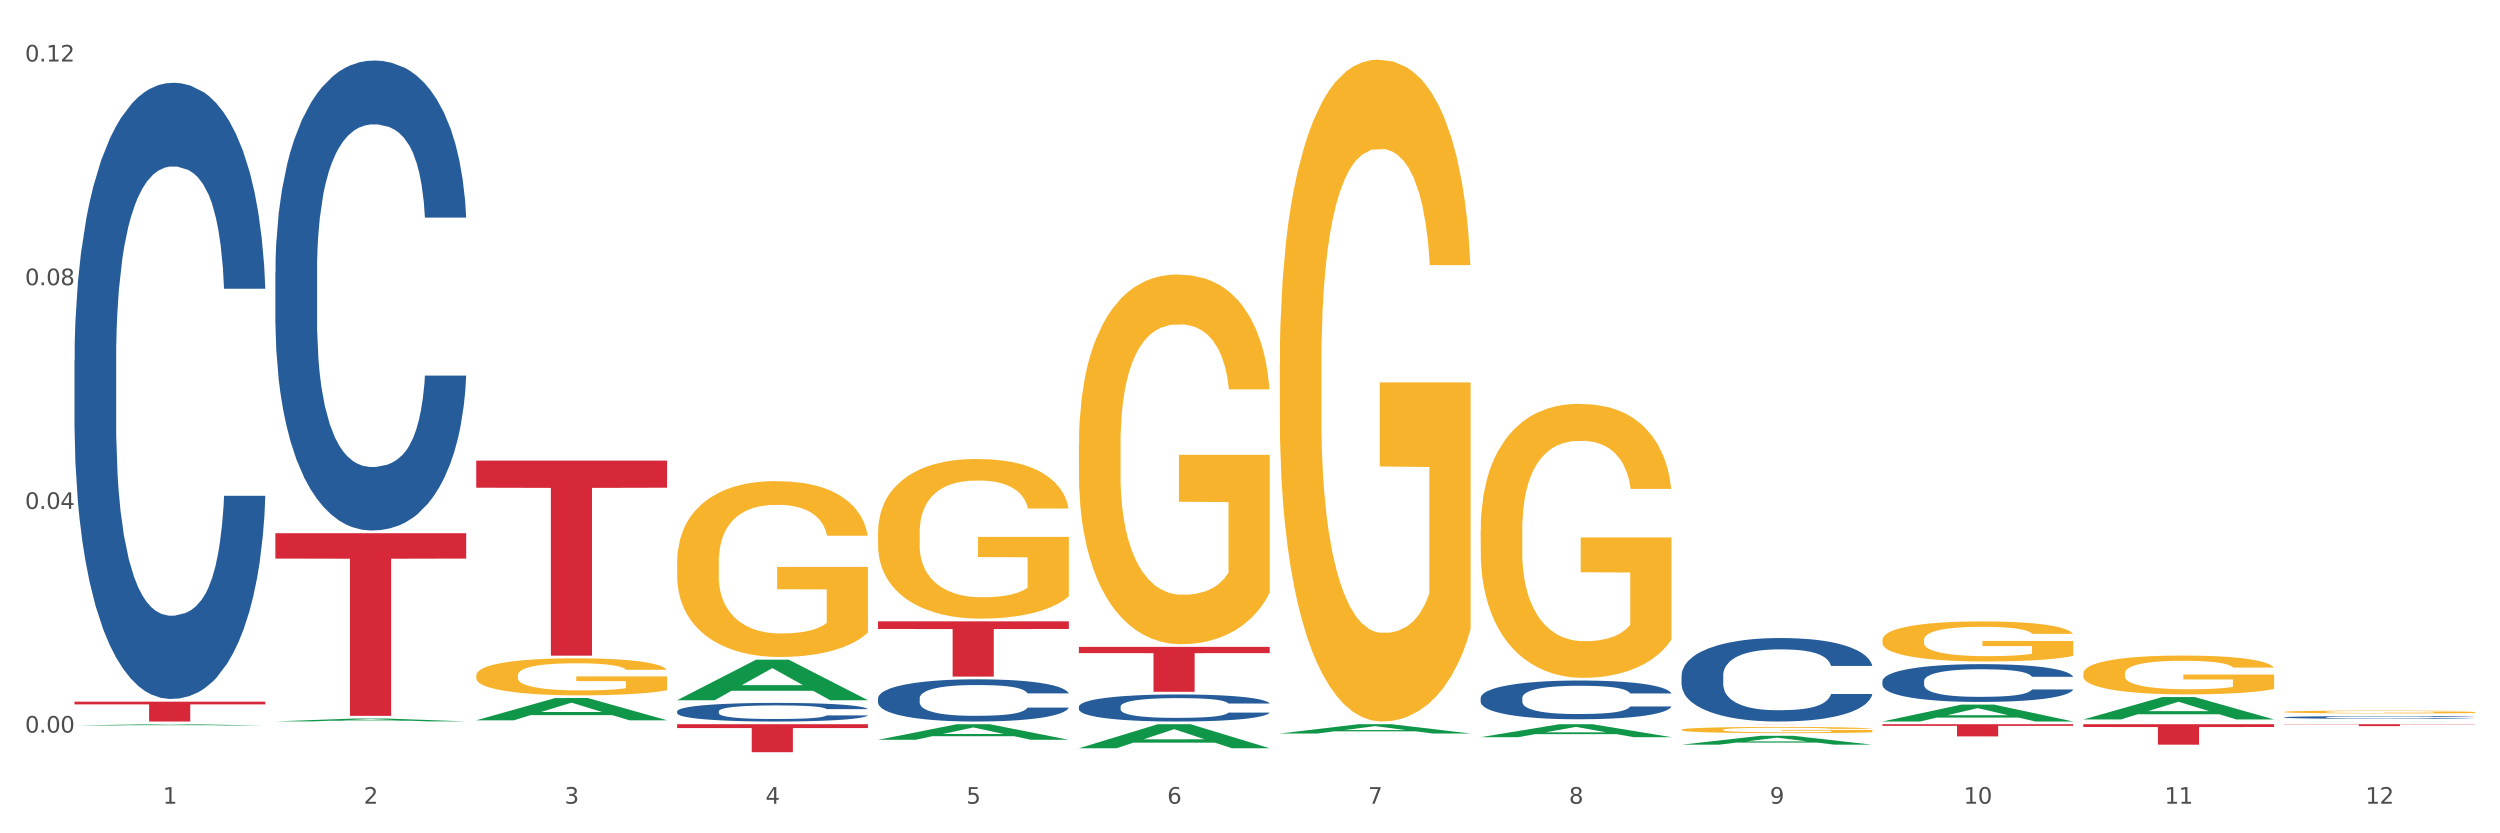 <?xml version="1.0" encoding="utf-8" standalone="no"?>
<!DOCTYPE svg PUBLIC "-//W3C//DTD SVG 1.1//EN"
  "http://www.w3.org/Graphics/SVG/1.1/DTD/svg11.dtd">
<svg xmlns:xlink="http://www.w3.org/1999/xlink" width="1080pt" height="360pt" viewBox="0 0 1080 360" xmlns="http://www.w3.org/2000/svg" version="1.1">
 <rect x="0" y="0" width="1080" height="360" fill="#333333" stroke="none"/>
 <defs>
  <style type="text/css">*{stroke-linejoin: round; stroke-linecap: butt}</style>
 </defs>
 <g id="figure_1">
  <g id="patch_1">
   <path d="M 0 360 
L 1080 360 
L 1080 0 
L 0 0 
z
" style="fill: #ffffff; stroke: #ffffff; stroke-linejoin: miter"/>
  </g>
  <g id="axes_1">
   <g id="matplotlib.axis_1">
    <g id="xtick_1">
     <g id="text_1">
      <!-- 1 -->
      <g style="fill: #4d4d4d" transform="translate(70.342 347.204) scale(0.096 -0.096)">
       <defs>
        <path id="DejaVuSans-31" d="M 794 531 
L 1825 531 
L 1825 4091 
L 703 3866 
L 703 4441 
L 1819 4666 
L 2450 4666 
L 2450 531 
L 3481 531 
L 3481 0 
L 794 0 
L 794 531 
z
" transform="scale(0.016)"/>
       </defs>
       <use xlink:href="#DejaVuSans-31"/>
      </g>
     </g>
    </g>
    <g id="xtick_2">
     <g id="text_2">
      <!-- 2 -->
      <g style="fill: #4d4d4d" transform="translate(157.122 347.204) scale(0.096 -0.096)">
       <defs>
        <path id="DejaVuSans-32" d="M 1228 531 
L 3431 531 
L 3431 0 
L 469 0 
L 469 531 
Q 828 903 1448 1529 
Q 2069 2156 2228 2338 
Q 2531 2678 2651 2914 
Q 2772 3150 2772 3378 
Q 2772 3750 2511 3984 
Q 2250 4219 1831 4219 
Q 1534 4219 1204 4116 
Q 875 4013 500 3803 
L 500 4441 
Q 881 4594 1212 4672 
Q 1544 4750 1819 4750 
Q 2544 4750 2975 4387 
Q 3406 4025 3406 3419 
Q 3406 3131 3298 2873 
Q 3191 2616 2906 2266 
Q 2828 2175 2409 1742 
Q 1991 1309 1228 531 
z
" transform="scale(0.016)"/>
       </defs>
       <use xlink:href="#DejaVuSans-32"/>
      </g>
     </g>
    </g>
    <g id="xtick_3">
     <g id="text_3">
      <!-- 3 -->
      <g style="fill: #4d4d4d" transform="translate(243.902 347.204) scale(0.096 -0.096)">
       <defs>
        <path id="DejaVuSans-33" d="M 2597 2516 
Q 3050 2419 3304 2112 
Q 3559 1806 3559 1356 
Q 3559 666 3084 287 
Q 2609 -91 1734 -91 
Q 1441 -91 1130 -33 
Q 819 25 488 141 
L 488 750 
Q 750 597 1062 519 
Q 1375 441 1716 441 
Q 2309 441 2620 675 
Q 2931 909 2931 1356 
Q 2931 1769 2642 2001 
Q 2353 2234 1838 2234 
L 1294 2234 
L 1294 2753 
L 1863 2753 
Q 2328 2753 2575 2939 
Q 2822 3125 2822 3475 
Q 2822 3834 2567 4026 
Q 2313 4219 1838 4219 
Q 1578 4219 1281 4162 
Q 984 4106 628 3988 
L 628 4550 
Q 988 4650 1302 4700 
Q 1616 4750 1894 4750 
Q 2613 4750 3031 4423 
Q 3450 4097 3450 3541 
Q 3450 3153 3228 2886 
Q 3006 2619 2597 2516 
z
" transform="scale(0.016)"/>
       </defs>
       <use xlink:href="#DejaVuSans-33"/>
      </g>
     </g>
    </g>
    <g id="xtick_4">
     <g id="text_4">
      <!-- 4 -->
      <g style="fill: #4d4d4d" transform="translate(330.683 347.204) scale(0.096 -0.096)">
       <defs>
        <path id="DejaVuSans-34" d="M 2419 4116 
L 825 1625 
L 2419 1625 
L 2419 4116 
z
M 2253 4666 
L 3047 4666 
L 3047 1625 
L 3713 1625 
L 3713 1100 
L 3047 1100 
L 3047 0 
L 2419 0 
L 2419 1100 
L 313 1100 
L 313 1709 
L 2253 4666 
z
" transform="scale(0.016)"/>
       </defs>
       <use xlink:href="#DejaVuSans-34"/>
      </g>
     </g>
    </g>
    <g id="xtick_5">
     <g id="text_5">
      <!-- 5 -->
      <g style="fill: #4d4d4d" transform="translate(417.463 347.204) scale(0.096 -0.096)">
       <defs>
        <path id="DejaVuSans-35" d="M 691 4666 
L 3169 4666 
L 3169 4134 
L 1269 4134 
L 1269 2991 
Q 1406 3038 1543 3061 
Q 1681 3084 1819 3084 
Q 2600 3084 3056 2656 
Q 3513 2228 3513 1497 
Q 3513 744 3044 326 
Q 2575 -91 1722 -91 
Q 1428 -91 1123 -41 
Q 819 9 494 109 
L 494 744 
Q 775 591 1075 516 
Q 1375 441 1709 441 
Q 2250 441 2565 725 
Q 2881 1009 2881 1497 
Q 2881 1984 2565 2268 
Q 2250 2553 1709 2553 
Q 1456 2553 1204 2497 
Q 953 2441 691 2322 
L 691 4666 
z
" transform="scale(0.016)"/>
       </defs>
       <use xlink:href="#DejaVuSans-35"/>
      </g>
     </g>
    </g>
    <g id="xtick_6">
     <g id="text_6">
      <!-- 6 -->
      <g style="fill: #4d4d4d" transform="translate(504.243 347.204) scale(0.096 -0.096)">
       <defs>
        <path id="DejaVuSans-36" d="M 2113 2584 
Q 1688 2584 1439 2293 
Q 1191 2003 1191 1497 
Q 1191 994 1439 701 
Q 1688 409 2113 409 
Q 2538 409 2786 701 
Q 3034 994 3034 1497 
Q 3034 2003 2786 2293 
Q 2538 2584 2113 2584 
z
M 3366 4563 
L 3366 3988 
Q 3128 4100 2886 4159 
Q 2644 4219 2406 4219 
Q 1781 4219 1451 3797 
Q 1122 3375 1075 2522 
Q 1259 2794 1537 2939 
Q 1816 3084 2150 3084 
Q 2853 3084 3261 2657 
Q 3669 2231 3669 1497 
Q 3669 778 3244 343 
Q 2819 -91 2113 -91 
Q 1303 -91 875 529 
Q 447 1150 447 2328 
Q 447 3434 972 4092 
Q 1497 4750 2381 4750 
Q 2619 4750 2861 4703 
Q 3103 4656 3366 4563 
z
" transform="scale(0.016)"/>
       </defs>
       <use xlink:href="#DejaVuSans-36"/>
      </g>
     </g>
    </g>
    <g id="xtick_7">
     <g id="text_7">
      <!-- 7 -->
      <g style="fill: #4d4d4d" transform="translate(591.024 347.204) scale(0.096 -0.096)">
       <defs>
        <path id="DejaVuSans-37" d="M 525 4666 
L 3525 4666 
L 3525 4397 
L 1831 0 
L 1172 0 
L 2766 4134 
L 525 4134 
L 525 4666 
z
" transform="scale(0.016)"/>
       </defs>
       <use xlink:href="#DejaVuSans-37"/>
      </g>
     </g>
    </g>
    <g id="xtick_8">
     <g id="text_8">
      <!-- 8 -->
      <g style="fill: #4d4d4d" transform="translate(677.804 347.204) scale(0.096 -0.096)">
       <defs>
        <path id="DejaVuSans-38" d="M 2034 2216 
Q 1584 2216 1326 1975 
Q 1069 1734 1069 1313 
Q 1069 891 1326 650 
Q 1584 409 2034 409 
Q 2484 409 2743 651 
Q 3003 894 3003 1313 
Q 3003 1734 2745 1975 
Q 2488 2216 2034 2216 
z
M 1403 2484 
Q 997 2584 770 2862 
Q 544 3141 544 3541 
Q 544 4100 942 4425 
Q 1341 4750 2034 4750 
Q 2731 4750 3128 4425 
Q 3525 4100 3525 3541 
Q 3525 3141 3298 2862 
Q 3072 2584 2669 2484 
Q 3125 2378 3379 2068 
Q 3634 1759 3634 1313 
Q 3634 634 3220 271 
Q 2806 -91 2034 -91 
Q 1263 -91 848 271 
Q 434 634 434 1313 
Q 434 1759 690 2068 
Q 947 2378 1403 2484 
z
M 1172 3481 
Q 1172 3119 1398 2916 
Q 1625 2713 2034 2713 
Q 2441 2713 2670 2916 
Q 2900 3119 2900 3481 
Q 2900 3844 2670 4047 
Q 2441 4250 2034 4250 
Q 1625 4250 1398 4047 
Q 1172 3844 1172 3481 
z
" transform="scale(0.016)"/>
       </defs>
       <use xlink:href="#DejaVuSans-38"/>
      </g>
     </g>
    </g>
    <g id="xtick_9">
     <g id="text_9">
      <!-- 9 -->
      <g style="fill: #4d4d4d" transform="translate(764.584 347.204) scale(0.096 -0.096)">
       <defs>
        <path id="DejaVuSans-39" d="M 703 97 
L 703 672 
Q 941 559 1184 500 
Q 1428 441 1663 441 
Q 2288 441 2617 861 
Q 2947 1281 2994 2138 
Q 2813 1869 2534 1725 
Q 2256 1581 1919 1581 
Q 1219 1581 811 2004 
Q 403 2428 403 3163 
Q 403 3881 828 4315 
Q 1253 4750 1959 4750 
Q 2769 4750 3195 4129 
Q 3622 3509 3622 2328 
Q 3622 1225 3098 567 
Q 2575 -91 1691 -91 
Q 1453 -91 1209 -44 
Q 966 3 703 97 
z
M 1959 2075 
Q 2384 2075 2632 2365 
Q 2881 2656 2881 3163 
Q 2881 3666 2632 3958 
Q 2384 4250 1959 4250 
Q 1534 4250 1286 3958 
Q 1038 3666 1038 3163 
Q 1038 2656 1286 2365 
Q 1534 2075 1959 2075 
z
" transform="scale(0.016)"/>
       </defs>
       <use xlink:href="#DejaVuSans-39"/>
      </g>
     </g>
    </g>
    <g id="xtick_10">
     <g id="text_10">
      <!-- 10 -->
      <g style="fill: #4d4d4d" transform="translate(848.311 347.204) scale(0.096 -0.096)">
       <defs>
        <path id="DejaVuSans-30" d="M 2034 4250 
Q 1547 4250 1301 3770 
Q 1056 3291 1056 2328 
Q 1056 1369 1301 889 
Q 1547 409 2034 409 
Q 2525 409 2770 889 
Q 3016 1369 3016 2328 
Q 3016 3291 2770 3770 
Q 2525 4250 2034 4250 
z
M 2034 4750 
Q 2819 4750 3233 4129 
Q 3647 3509 3647 2328 
Q 3647 1150 3233 529 
Q 2819 -91 2034 -91 
Q 1250 -91 836 529 
Q 422 1150 422 2328 
Q 422 3509 836 4129 
Q 1250 4750 2034 4750 
z
" transform="scale(0.016)"/>
       </defs>
       <use xlink:href="#DejaVuSans-31"/>
       <use xlink:href="#DejaVuSans-30" transform="translate(63.623 0)"/>
      </g>
     </g>
    </g>
    <g id="xtick_11">
     <g id="text_11">
      <!-- 11 -->
      <g style="fill: #4d4d4d" transform="translate(935.091 347.204) scale(0.096 -0.096)">
       <use xlink:href="#DejaVuSans-31"/>
       <use xlink:href="#DejaVuSans-31" transform="translate(63.623 0)"/>
      </g>
     </g>
    </g>
    <g id="xtick_12">
     <g id="text_12">
      <!-- 12 -->
      <g style="fill: #4d4d4d" transform="translate(1021.871 347.204) scale(0.096 -0.096)">
       <use xlink:href="#DejaVuSans-31"/>
       <use xlink:href="#DejaVuSans-32" transform="translate(63.623 0)"/>
      </g>
     </g>
    </g>
    <g id="xtick_13"/>
    <g id="xtick_14"/>
    <g id="xtick_15"/>
    <g id="xtick_16"/>
    <g id="xtick_17"/>
    <g id="xtick_18"/>
    <g id="xtick_19"/>
    <g id="xtick_20"/>
    <g id="xtick_21"/>
    <g id="xtick_22"/>
    <g id="xtick_23"/>
   </g>
   <g id="matplotlib.axis_2">
    <g id="ytick_1">
     <g id="text_13">
      <!-- 0.00 -->
      <g style="fill: #4d4d4d" transform="translate(10.8 316.491) scale(0.096 -0.096)">
       <defs>
        <path id="DejaVuSans-2e" d="M 684 794 
L 1344 794 
L 1344 0 
L 684 0 
L 684 794 
z
" transform="scale(0.016)"/>
       </defs>
       <use xlink:href="#DejaVuSans-30"/>
       <use xlink:href="#DejaVuSans-2e" transform="translate(63.623 0)"/>
       <use xlink:href="#DejaVuSans-30" transform="translate(95.41 0)"/>
       <use xlink:href="#DejaVuSans-30" transform="translate(159.033 0)"/>
      </g>
     </g>
    </g>
    <g id="ytick_2">
     <g id="text_14">
      <!-- 0.04 -->
      <g style="fill: #4d4d4d" transform="translate(10.8 219.851) scale(0.096 -0.096)">
       <use xlink:href="#DejaVuSans-30"/>
       <use xlink:href="#DejaVuSans-2e" transform="translate(63.623 0)"/>
       <use xlink:href="#DejaVuSans-30" transform="translate(95.41 0)"/>
       <use xlink:href="#DejaVuSans-34" transform="translate(159.033 0)"/>
      </g>
     </g>
    </g>
    <g id="ytick_3">
     <g id="text_15">
      <!-- 0.08 -->
      <g style="fill: #4d4d4d" transform="translate(10.8 123.212) scale(0.096 -0.096)">
       <use xlink:href="#DejaVuSans-30"/>
       <use xlink:href="#DejaVuSans-2e" transform="translate(63.623 0)"/>
       <use xlink:href="#DejaVuSans-30" transform="translate(95.41 0)"/>
       <use xlink:href="#DejaVuSans-38" transform="translate(159.033 0)"/>
      </g>
     </g>
    </g>
    <g id="ytick_4">
     <g id="text_16">
      <!-- 0.12 -->
      <g style="fill: #4d4d4d" transform="translate(10.8 26.572) scale(0.096 -0.096)">
       <use xlink:href="#DejaVuSans-30"/>
       <use xlink:href="#DejaVuSans-2e" transform="translate(63.623 0)"/>
       <use xlink:href="#DejaVuSans-31" transform="translate(95.41 0)"/>
       <use xlink:href="#DejaVuSans-32" transform="translate(159.033 0)"/>
      </g>
     </g>
    </g>
    <g id="ytick_5"/>
    <g id="ytick_6"/>
    <g id="ytick_7"/>
   </g>
   <g id="PolyCollection_1">
    <path d="M 32.175 313.413 
L 32.26 313.413 
L 66.256 312.844 
L 80.365 312.844 
L 114.616 313.414 
L 98.298 313.414 
L 90.904 313.282 
L 55.803 313.282 
L 55.548 313.284 
L 48.408 313.414 
L 32.175 313.414 
L 32.175 313.413 
L 60.222 313.202 
L 86.484 313.202 
L 73.481 312.965 
L 73.311 312.964 
L 73.141 312.966 
L 60.137 313.202 
L 60.222 313.202 
L 32.175 313.413 
z
" clip-path="url(#pccd296f6c2)" style="fill: #109648"/>
    <path d="M 986.759 312.844 
L 1069.2 312.844 
L 1069.2 312.961 
L 1036.77 312.962 
L 1036.77 313.687 
L 1018.993 313.687 
L 1018.993 312.962 
L 986.759 312.961 
L 986.759 312.845 
L 986.759 312.844 
z
" clip-path="url(#pccd296f6c2)" style="fill: #d62839"/>
    <path d="M 899.978 312.844 
L 982.42 312.844 
L 982.42 314.075 
L 949.99 314.083 
L 949.99 321.702 
L 932.213 321.702 
L 932.213 314.083 
L 899.978 314.075 
L 899.978 312.852 
L 899.978 312.844 
z
" clip-path="url(#pccd296f6c2)" style="fill: #d62839"/>
    <path d="M 813.198 312.844 
L 895.639 312.844 
L 895.639 313.578 
L 863.21 313.583 
L 863.21 318.13 
L 845.432 318.13 
L 845.432 313.583 
L 813.198 313.578 
L 813.198 312.849 
L 813.198 312.844 
z
" clip-path="url(#pccd296f6c2)" style="fill: #d62839"/>
    <path d="M 726.418 312.844 
L 808.859 312.844 
L 808.859 312.849 
L 776.429 312.849 
L 776.429 312.882 
L 758.652 312.882 
L 758.652 312.849 
L 726.418 312.849 
L 726.418 312.844 
L 726.418 312.844 
z
" clip-path="url(#pccd296f6c2)" style="fill: #d62839"/>
    <path d="M 466.077 279.457 
L 548.518 279.457 
L 548.518 282.153 
L 516.088 282.171 
L 516.088 298.86 
L 498.311 298.86 
L 498.311 282.171 
L 466.077 282.153 
L 466.077 279.475 
L 466.077 279.457 
z
" clip-path="url(#pccd296f6c2)" style="fill: #d62839"/>
    <path d="M 379.296 268.41 
L 461.738 268.41 
L 461.738 271.731 
L 429.308 271.753 
L 429.308 292.306 
L 411.531 292.306 
L 411.531 271.753 
L 379.296 271.731 
L 379.296 268.432 
L 379.296 268.41 
z
" clip-path="url(#pccd296f6c2)" style="fill: #d62839"/>
    <path d="M 292.516 312.844 
L 374.957 312.844 
L 374.957 314.526 
L 342.528 314.538 
L 342.528 324.95 
L 324.75 324.95 
L 324.75 314.538 
L 292.516 314.526 
L 292.516 312.855 
L 292.516 312.844 
z
" clip-path="url(#pccd296f6c2)" style="fill: #d62839"/>
    <path d="M 205.736 198.986 
L 288.177 198.986 
L 288.177 210.694 
L 255.747 210.774 
L 255.747 283.241 
L 237.97 283.241 
L 237.97 210.774 
L 205.736 210.694 
L 205.736 199.065 
L 205.736 198.986 
z
" clip-path="url(#pccd296f6c2)" style="fill: #d62839"/>
    <path d="M 118.955 230.333 
L 201.397 230.333 
L 201.397 241.3 
L 168.967 241.374 
L 168.967 309.252 
L 151.189 309.252 
L 151.189 241.374 
L 118.955 241.3 
L 118.955 230.407 
L 118.955 230.333 
z
" clip-path="url(#pccd296f6c2)" style="fill: #d62839"/>
    <path d="M 32.175 303.111 
L 114.616 303.111 
L 114.616 304.304 
L 82.187 304.312 
L 82.187 311.696 
L 64.409 311.696 
L 64.409 304.312 
L 32.175 304.304 
L 32.175 303.119 
L 32.175 303.111 
z
" clip-path="url(#pccd296f6c2)" style="fill: #d62839"/>
    <path d="M 32.175 155.365 
L 32.272 155.122 
L 32.272 148.315 
L 32.565 139.076 
L 33.637 122.058 
L 35.001 109.173 
L 37.34 94.1 
L 38.607 87.779 
L 40.263 80.729 
L 43.674 69.303 
L 47.572 59.578 
L 50.3 54.23 
L 52.347 50.826 
L 56.927 44.748 
L 59.558 42.074 
L 62.287 39.886 
L 64.625 38.427 
L 68.523 36.726 
L 71.642 35.996 
L 75.247 35.753 
L 78.268 35.996 
L 82.263 36.969 
L 88.11 39.886 
L 90.352 41.588 
L 93.373 44.505 
L 96.491 48.395 
L 99.025 52.285 
L 101.948 57.877 
L 104.969 65.17 
L 107.892 74.408 
L 109.939 82.917 
L 111.595 91.912 
L 113.057 102.853 
L 114.129 114.765 
L 114.616 124.733 
L 96.783 124.733 
L 96.296 115.738 
L 95.322 106.013 
L 94.347 99.449 
L 93.275 94.1 
L 91.619 88.023 
L 90.157 84.133 
L 87.721 79.514 
L 85.479 76.596 
L 83.628 74.894 
L 81.386 73.436 
L 76.611 71.977 
L 73.201 71.977 
L 71.057 72.463 
L 68.426 73.679 
L 66.184 75.381 
L 63.553 78.298 
L 61.507 81.459 
L 59.461 85.591 
L 58.291 88.509 
L 56.537 93.857 
L 55.368 98.233 
L 53.809 105.77 
L 52.932 111.118 
L 51.372 124.976 
L 50.69 135.187 
L 50.398 142.237 
L 50.203 150.017 
L 50.203 187.942 
L 50.788 204.96 
L 51.275 212.254 
L 52.054 220.519 
L 53.516 231.216 
L 55.66 241.67 
L 57.901 249.207 
L 59.753 253.826 
L 61.507 257.23 
L 63.261 259.904 
L 65.405 262.335 
L 67.159 263.794 
L 69.79 265.252 
L 72.908 265.982 
L 75.345 265.982 
L 80.314 264.766 
L 82.556 263.551 
L 84.7 261.849 
L 87.038 259.174 
L 88.89 256.257 
L 89.962 254.069 
L 91.716 249.45 
L 93.08 244.588 
L 94.25 238.996 
L 95.029 234.134 
L 95.906 226.84 
L 96.588 218.575 
L 96.783 214.198 
L 114.616 214.198 
L 114.227 222.951 
L 113.544 231.46 
L 112.18 242.886 
L 111.108 249.45 
L 109.452 257.473 
L 107.697 264.28 
L 105.261 271.816 
L 103.02 277.408 
L 100.681 282.27 
L 98.148 286.646 
L 93.567 292.724 
L 91.911 294.426 
L 88.403 297.343 
L 85.674 299.045 
L 81.679 300.747 
L 77.586 301.719 
L 73.298 301.962 
L 69.498 301.476 
L 65.307 300.018 
L 62.676 298.559 
L 59.753 296.371 
L 56.342 292.967 
L 53.126 288.834 
L 50.105 283.972 
L 47.279 278.38 
L 44.648 272.059 
L 41.238 261.606 
L 38.704 251.395 
L 36.853 241.913 
L 35.586 233.891 
L 34.319 223.68 
L 33.637 216.63 
L 32.565 199.612 
L 32.175 183.809 
L 32.175 155.365 
z
" clip-path="url(#pccd296f6c2)" style="fill: #255c99"/>
    <path d="M 986.759 309.878 
L 986.856 309.877 
L 986.856 309.847 
L 987.148 309.806 
L 988.22 309.73 
L 989.585 309.673 
L 991.923 309.606 
L 993.19 309.578 
L 994.847 309.547 
L 998.258 309.497 
L 1002.156 309.454 
L 1004.884 309.43 
L 1006.93 309.415 
L 1011.511 309.388 
L 1014.142 309.376 
L 1016.87 309.366 
L 1019.209 309.36 
L 1023.107 309.352 
L 1026.225 309.349 
L 1029.831 309.348 
L 1032.852 309.349 
L 1036.847 309.353 
L 1042.694 309.366 
L 1044.935 309.374 
L 1047.956 309.387 
L 1051.075 309.404 
L 1053.608 309.421 
L 1056.532 309.446 
L 1059.553 309.478 
L 1062.476 309.519 
L 1064.522 309.557 
L 1066.179 309.597 
L 1067.641 309.645 
L 1068.713 309.698 
L 1069.2 309.742 
L 1051.367 309.742 
L 1050.88 309.702 
L 1049.905 309.659 
L 1048.931 309.63 
L 1047.859 309.606 
L 1046.202 309.58 
L 1044.74 309.562 
L 1042.304 309.542 
L 1040.063 309.529 
L 1038.211 309.521 
L 1035.97 309.515 
L 1031.195 309.508 
L 1027.784 309.508 
L 1025.641 309.511 
L 1023.009 309.516 
L 1020.768 309.524 
L 1018.137 309.536 
L 1016.091 309.55 
L 1014.044 309.569 
L 1012.875 309.582 
L 1011.121 309.605 
L 1009.951 309.625 
L 1008.392 309.658 
L 1007.515 309.682 
L 1005.956 309.743 
L 1005.274 309.788 
L 1004.982 309.82 
L 1004.787 309.854 
L 1004.787 310.022 
L 1005.371 310.097 
L 1005.859 310.13 
L 1006.638 310.166 
L 1008.1 310.214 
L 1010.244 310.26 
L 1012.485 310.293 
L 1014.337 310.314 
L 1016.091 310.329 
L 1017.845 310.341 
L 1019.989 310.352 
L 1021.743 310.358 
L 1024.374 310.365 
L 1027.492 310.368 
L 1029.928 310.368 
L 1034.898 310.362 
L 1037.139 310.357 
L 1039.283 310.349 
L 1041.622 310.338 
L 1043.474 310.325 
L 1044.546 310.315 
L 1046.3 310.295 
L 1047.664 310.273 
L 1048.833 310.248 
L 1049.613 310.227 
L 1050.49 310.194 
L 1051.172 310.158 
L 1051.367 310.138 
L 1069.2 310.138 
L 1068.81 310.177 
L 1068.128 310.215 
L 1066.764 310.265 
L 1065.692 310.295 
L 1064.035 310.33 
L 1062.281 310.36 
L 1059.845 310.394 
L 1057.604 310.418 
L 1055.265 310.44 
L 1052.731 310.459 
L 1048.151 310.486 
L 1046.495 310.494 
L 1042.986 310.507 
L 1040.258 310.514 
L 1036.262 310.522 
L 1032.17 310.526 
L 1027.882 310.527 
L 1024.081 310.525 
L 1019.891 310.518 
L 1017.26 310.512 
L 1014.337 310.502 
L 1010.926 310.487 
L 1007.71 310.469 
L 1004.689 310.447 
L 1001.863 310.423 
L 999.232 310.395 
L 995.821 310.348 
L 993.288 310.303 
L 991.436 310.261 
L 990.169 310.226 
L 988.903 310.18 
L 988.22 310.149 
L 987.148 310.074 
L 986.759 310.004 
L 986.759 309.878 
z
" clip-path="url(#pccd296f6c2)" style="fill: #255c99"/>
    <path d="M 813.198 294.248 
L 813.295 294.234 
L 813.295 293.816 
L 813.588 293.249 
L 814.66 292.205 
L 816.024 291.415 
L 818.363 290.49 
L 819.63 290.102 
L 821.286 289.67 
L 824.697 288.969 
L 828.595 288.372 
L 831.323 288.044 
L 833.37 287.835 
L 837.95 287.462 
L 840.581 287.298 
L 843.31 287.164 
L 845.648 287.075 
L 849.546 286.97 
L 852.665 286.925 
L 856.27 286.91 
L 859.291 286.925 
L 863.286 286.985 
L 869.133 287.164 
L 871.375 287.268 
L 874.396 287.447 
L 877.514 287.686 
L 880.048 287.925 
L 882.971 288.268 
L 885.992 288.715 
L 888.915 289.282 
L 890.962 289.804 
L 892.618 290.356 
L 894.08 291.027 
L 895.152 291.758 
L 895.639 292.369 
L 877.806 292.369 
L 877.319 291.817 
L 876.345 291.221 
L 875.37 290.818 
L 874.298 290.49 
L 872.642 290.117 
L 871.18 289.878 
L 868.744 289.595 
L 866.502 289.416 
L 864.651 289.312 
L 862.409 289.222 
L 857.634 289.133 
L 854.224 289.133 
L 852.08 289.163 
L 849.449 289.237 
L 847.207 289.342 
L 844.576 289.521 
L 842.53 289.714 
L 840.484 289.968 
L 839.314 290.147 
L 837.56 290.475 
L 836.391 290.744 
L 834.832 291.206 
L 833.955 291.534 
L 832.395 292.384 
L 831.713 293.011 
L 831.421 293.443 
L 831.226 293.92 
L 831.226 296.247 
L 831.811 297.291 
L 832.298 297.738 
L 833.077 298.246 
L 834.539 298.902 
L 836.683 299.543 
L 838.924 300.005 
L 840.776 300.289 
L 842.53 300.498 
L 844.284 300.662 
L 846.428 300.811 
L 848.182 300.9 
L 850.813 300.99 
L 853.931 301.035 
L 856.368 301.035 
L 861.338 300.96 
L 863.579 300.885 
L 865.723 300.781 
L 868.061 300.617 
L 869.913 300.438 
L 870.985 300.304 
L 872.739 300.02 
L 874.103 299.722 
L 875.273 299.379 
L 876.052 299.081 
L 876.929 298.633 
L 877.611 298.126 
L 877.806 297.858 
L 895.639 297.858 
L 895.25 298.395 
L 894.567 298.917 
L 893.203 299.618 
L 892.131 300.02 
L 890.475 300.513 
L 888.72 300.93 
L 886.284 301.393 
L 884.043 301.736 
L 881.704 302.034 
L 879.171 302.302 
L 874.59 302.675 
L 872.934 302.78 
L 869.426 302.959 
L 866.697 303.063 
L 862.702 303.167 
L 858.609 303.227 
L 854.321 303.242 
L 850.521 303.212 
L 846.33 303.123 
L 843.699 303.033 
L 840.776 302.899 
L 837.365 302.69 
L 834.149 302.437 
L 831.129 302.138 
L 828.303 301.795 
L 825.671 301.407 
L 822.261 300.766 
L 819.727 300.14 
L 817.876 299.558 
L 816.609 299.066 
L 815.342 298.439 
L 814.66 298.007 
L 813.588 296.963 
L 813.198 295.993 
L 813.198 294.248 
z
" clip-path="url(#pccd296f6c2)" style="fill: #255c99"/>
    <path d="M 726.418 291.832 
L 726.515 291.799 
L 726.515 290.877 
L 726.807 289.625 
L 727.879 287.319 
L 729.244 285.573 
L 731.582 283.531 
L 732.849 282.674 
L 734.506 281.719 
L 737.917 280.171 
L 741.815 278.853 
L 744.543 278.128 
L 746.589 277.667 
L 751.17 276.844 
L 753.801 276.481 
L 756.529 276.185 
L 758.868 275.987 
L 762.766 275.757 
L 765.884 275.658 
L 769.49 275.625 
L 772.511 275.658 
L 776.506 275.789 
L 782.353 276.185 
L 784.594 276.415 
L 787.615 276.811 
L 790.734 277.338 
L 793.267 277.865 
L 796.191 278.622 
L 799.212 279.611 
L 802.135 280.862 
L 804.181 282.015 
L 805.838 283.234 
L 807.3 284.717 
L 808.372 286.331 
L 808.859 287.681 
L 791.026 287.681 
L 790.539 286.462 
L 789.564 285.145 
L 788.59 284.255 
L 787.518 283.531 
L 785.861 282.707 
L 784.399 282.18 
L 781.963 281.554 
L 779.722 281.159 
L 777.87 280.928 
L 775.629 280.731 
L 770.854 280.533 
L 767.443 280.533 
L 765.3 280.599 
L 762.668 280.764 
L 760.427 280.994 
L 757.796 281.39 
L 755.75 281.818 
L 753.703 282.378 
L 752.534 282.773 
L 750.78 283.498 
L 749.61 284.091 
L 748.051 285.112 
L 747.174 285.837 
L 745.615 287.714 
L 744.933 289.098 
L 744.641 290.053 
L 744.446 291.107 
L 744.446 296.246 
L 745.03 298.552 
L 745.518 299.54 
L 746.297 300.66 
L 747.759 302.11 
L 749.903 303.526 
L 752.144 304.547 
L 753.996 305.173 
L 755.75 305.634 
L 757.504 305.997 
L 759.648 306.326 
L 761.402 306.524 
L 764.033 306.721 
L 767.151 306.82 
L 769.587 306.82 
L 774.557 306.656 
L 776.798 306.491 
L 778.942 306.26 
L 781.281 305.898 
L 783.133 305.503 
L 784.205 305.206 
L 785.959 304.58 
L 787.323 303.921 
L 788.492 303.164 
L 789.272 302.505 
L 790.149 301.517 
L 790.831 300.397 
L 791.026 299.804 
L 808.859 299.804 
L 808.469 300.99 
L 807.787 302.143 
L 806.423 303.691 
L 805.351 304.58 
L 803.694 305.667 
L 801.94 306.59 
L 799.504 307.611 
L 797.263 308.368 
L 794.924 309.027 
L 792.39 309.62 
L 787.81 310.444 
L 786.154 310.674 
L 782.645 311.07 
L 779.917 311.3 
L 775.921 311.531 
L 771.829 311.663 
L 767.541 311.696 
L 763.74 311.63 
L 759.55 311.432 
L 756.919 311.234 
L 753.996 310.938 
L 750.585 310.477 
L 747.369 309.917 
L 744.348 309.258 
L 741.522 308.5 
L 738.891 307.644 
L 735.48 306.227 
L 732.947 304.844 
L 731.095 303.559 
L 729.828 302.472 
L 728.562 301.088 
L 727.879 300.133 
L 726.807 297.827 
L 726.418 295.686 
L 726.418 291.832 
z
" clip-path="url(#pccd296f6c2)" style="fill: #255c99"/>
    <path d="M 639.637 301.504 
L 639.735 301.489 
L 639.735 301.061 
L 640.027 300.48 
L 641.099 299.41 
L 642.463 298.6 
L 644.802 297.652 
L 646.069 297.255 
L 647.726 296.812 
L 651.136 296.093 
L 655.034 295.482 
L 657.763 295.145 
L 659.809 294.931 
L 664.389 294.549 
L 667.02 294.381 
L 669.749 294.244 
L 672.088 294.152 
L 675.986 294.045 
L 679.104 293.999 
L 682.71 293.984 
L 685.73 293.999 
L 689.726 294.06 
L 695.573 294.244 
L 697.814 294.351 
L 700.835 294.534 
L 703.953 294.779 
L 706.487 295.023 
L 709.41 295.375 
L 712.431 295.833 
L 715.355 296.414 
L 717.401 296.949 
L 719.058 297.515 
L 720.519 298.202 
L 721.591 298.951 
L 722.079 299.578 
L 704.246 299.578 
L 703.758 299.013 
L 702.784 298.401 
L 701.809 297.989 
L 700.737 297.652 
L 699.081 297.27 
L 697.619 297.026 
L 695.183 296.735 
L 692.942 296.552 
L 691.09 296.445 
L 688.849 296.353 
L 684.074 296.261 
L 680.663 296.261 
L 678.519 296.292 
L 675.888 296.368 
L 673.647 296.475 
L 671.016 296.659 
L 668.969 296.857 
L 666.923 297.117 
L 665.754 297.301 
L 663.999 297.637 
L 662.83 297.912 
L 661.271 298.386 
L 660.394 298.722 
L 658.835 299.593 
L 658.153 300.235 
L 657.86 300.679 
L 657.665 301.168 
L 657.665 303.552 
L 658.25 304.622 
L 658.737 305.081 
L 659.517 305.601 
L 660.979 306.273 
L 663.122 306.931 
L 665.364 307.404 
L 667.215 307.695 
L 668.969 307.909 
L 670.723 308.077 
L 672.867 308.23 
L 674.621 308.322 
L 677.252 308.413 
L 680.371 308.459 
L 682.807 308.459 
L 687.777 308.383 
L 690.018 308.306 
L 692.162 308.199 
L 694.501 308.031 
L 696.352 307.848 
L 697.424 307.71 
L 699.178 307.42 
L 700.543 307.114 
L 701.712 306.762 
L 702.492 306.457 
L 703.369 305.998 
L 704.051 305.478 
L 704.246 305.203 
L 722.079 305.203 
L 721.689 305.754 
L 721.007 306.289 
L 719.642 307.007 
L 718.571 307.42 
L 716.914 307.924 
L 715.16 308.352 
L 712.724 308.826 
L 710.482 309.178 
L 708.144 309.483 
L 705.61 309.758 
L 701.03 310.141 
L 699.373 310.248 
L 695.865 310.431 
L 693.136 310.538 
L 689.141 310.645 
L 685.048 310.706 
L 680.761 310.721 
L 676.96 310.691 
L 672.77 310.599 
L 670.139 310.507 
L 667.215 310.37 
L 663.805 310.156 
L 660.589 309.896 
L 657.568 309.59 
L 654.742 309.239 
L 652.111 308.841 
L 648.7 308.184 
L 646.166 307.542 
L 644.315 306.946 
L 643.048 306.441 
L 641.781 305.799 
L 641.099 305.356 
L 640.027 304.286 
L 639.637 303.293 
L 639.637 301.504 
z
" clip-path="url(#pccd296f6c2)" style="fill: #255c99"/>
    <path d="M 466.077 305.259 
L 466.174 305.249 
L 466.174 304.95 
L 466.466 304.544 
L 467.538 303.797 
L 468.903 303.231 
L 471.241 302.57 
L 472.508 302.292 
L 474.165 301.983 
L 477.576 301.481 
L 481.474 301.054 
L 484.202 300.819 
L 486.248 300.67 
L 490.829 300.403 
L 493.46 300.285 
L 496.188 300.189 
L 498.527 300.125 
L 502.425 300.051 
L 505.543 300.019 
L 509.149 300.008 
L 512.17 300.019 
L 516.165 300.061 
L 522.012 300.189 
L 524.253 300.264 
L 527.274 300.392 
L 530.393 300.563 
L 532.926 300.734 
L 535.85 300.979 
L 538.871 301.299 
L 541.794 301.705 
L 543.84 302.079 
L 545.497 302.474 
L 546.959 302.954 
L 548.031 303.477 
L 548.518 303.914 
L 530.685 303.914 
L 530.198 303.52 
L 529.223 303.093 
L 528.249 302.804 
L 527.177 302.57 
L 525.52 302.303 
L 524.058 302.132 
L 521.622 301.929 
L 519.381 301.801 
L 517.529 301.726 
L 515.288 301.662 
L 510.513 301.598 
L 507.102 301.598 
L 504.959 301.62 
L 502.327 301.673 
L 500.086 301.748 
L 497.455 301.876 
L 495.409 302.015 
L 493.362 302.196 
L 492.193 302.324 
L 490.439 302.559 
L 489.269 302.751 
L 487.71 303.082 
L 486.833 303.317 
L 485.274 303.925 
L 484.592 304.373 
L 484.3 304.683 
L 484.105 305.025 
L 484.105 306.69 
L 484.689 307.437 
L 485.177 307.757 
L 485.956 308.12 
L 487.418 308.59 
L 489.562 309.048 
L 491.803 309.379 
L 493.655 309.582 
L 495.409 309.732 
L 497.163 309.849 
L 499.307 309.956 
L 501.061 310.02 
L 503.692 310.084 
L 506.81 310.116 
L 509.246 310.116 
L 514.216 310.062 
L 516.457 310.009 
L 518.601 309.934 
L 520.94 309.817 
L 522.792 309.689 
L 523.864 309.593 
L 525.618 309.39 
L 526.982 309.177 
L 528.151 308.931 
L 528.931 308.718 
L 529.808 308.397 
L 530.49 308.034 
L 530.685 307.842 
L 548.518 307.842 
L 548.128 308.227 
L 547.446 308.6 
L 546.082 309.102 
L 545.01 309.39 
L 543.353 309.742 
L 541.599 310.041 
L 539.163 310.372 
L 536.922 310.618 
L 534.583 310.831 
L 532.049 311.023 
L 527.469 311.29 
L 525.813 311.365 
L 522.304 311.493 
L 519.576 311.567 
L 515.58 311.642 
L 511.488 311.685 
L 507.2 311.696 
L 503.399 311.674 
L 499.209 311.61 
L 496.578 311.546 
L 493.655 311.45 
L 490.244 311.301 
L 487.028 311.119 
L 484.007 310.906 
L 481.181 310.66 
L 478.55 310.383 
L 475.139 309.924 
L 472.606 309.475 
L 470.754 309.059 
L 469.487 308.707 
L 468.221 308.259 
L 467.538 307.949 
L 466.466 307.202 
L 466.077 306.508 
L 466.077 305.259 
z
" clip-path="url(#pccd296f6c2)" style="fill: #255c99"/>
    <path d="M 379.296 301.651 
L 379.394 301.634 
L 379.394 301.168 
L 379.686 300.534 
L 380.758 299.368 
L 382.122 298.486 
L 384.461 297.453 
L 385.728 297.02 
L 387.385 296.537 
L 390.795 295.754 
L 394.693 295.087 
L 397.422 294.721 
L 399.468 294.488 
L 404.048 294.071 
L 406.679 293.888 
L 409.408 293.738 
L 411.747 293.638 
L 415.645 293.521 
L 418.763 293.471 
L 422.369 293.455 
L 425.389 293.471 
L 429.385 293.538 
L 435.232 293.738 
L 437.473 293.855 
L 440.494 294.054 
L 443.612 294.321 
L 446.146 294.587 
L 449.069 294.971 
L 452.09 295.47 
L 455.014 296.103 
L 457.06 296.686 
L 458.717 297.303 
L 460.178 298.052 
L 461.25 298.869 
L 461.738 299.552 
L 443.905 299.552 
L 443.417 298.935 
L 442.443 298.269 
L 441.468 297.819 
L 440.396 297.453 
L 438.74 297.036 
L 437.278 296.77 
L 434.842 296.453 
L 432.601 296.253 
L 430.749 296.137 
L 428.508 296.037 
L 423.733 295.937 
L 420.322 295.937 
L 418.178 295.97 
L 415.547 296.053 
L 413.306 296.17 
L 410.675 296.37 
L 408.628 296.586 
L 406.582 296.87 
L 405.413 297.07 
L 403.658 297.436 
L 402.489 297.736 
L 400.93 298.252 
L 400.053 298.619 
L 398.494 299.568 
L 397.812 300.268 
L 397.519 300.751 
L 397.324 301.284 
L 397.324 303.883 
L 397.909 305.049 
L 398.396 305.549 
L 399.176 306.115 
L 400.638 306.848 
L 402.781 307.564 
L 405.023 308.081 
L 406.874 308.397 
L 408.628 308.63 
L 410.382 308.814 
L 412.526 308.98 
L 414.28 309.08 
L 416.911 309.18 
L 420.03 309.23 
L 422.466 309.23 
L 427.436 309.147 
L 429.677 309.064 
L 431.821 308.947 
L 434.16 308.764 
L 436.011 308.564 
L 437.083 308.414 
L 438.837 308.097 
L 440.202 307.764 
L 441.371 307.381 
L 442.151 307.048 
L 443.028 306.548 
L 443.71 305.982 
L 443.905 305.682 
L 461.738 305.682 
L 461.348 306.282 
L 460.666 306.865 
L 459.301 307.648 
L 458.23 308.097 
L 456.573 308.647 
L 454.819 309.114 
L 452.383 309.63 
L 450.141 310.013 
L 447.803 310.346 
L 445.269 310.646 
L 440.689 311.063 
L 439.032 311.179 
L 435.524 311.379 
L 432.795 311.496 
L 428.8 311.612 
L 424.707 311.679 
L 420.42 311.696 
L 416.619 311.662 
L 412.429 311.562 
L 409.798 311.462 
L 406.874 311.312 
L 403.464 311.079 
L 400.248 310.796 
L 397.227 310.463 
L 394.401 310.08 
L 391.77 309.647 
L 388.359 308.93 
L 385.825 308.231 
L 383.974 307.581 
L 382.707 307.031 
L 381.44 306.332 
L 380.758 305.848 
L 379.686 304.682 
L 379.296 303.6 
L 379.296 301.651 
z
" clip-path="url(#pccd296f6c2)" style="fill: #255c99"/>
    <path d="M 205.736 291.786 
L 205.833 291.771 
L 205.833 291.245 
L 206.028 290.792 
L 207.001 289.696 
L 208.461 288.789 
L 209.532 288.307 
L 210.602 287.912 
L 211.868 287.518 
L 213.425 287.109 
L 216.248 286.509 
L 218 286.202 
L 220.141 285.881 
L 224.034 285.413 
L 226.857 285.15 
L 229.777 284.931 
L 234.546 284.667 
L 237.661 284.551 
L 240.97 284.463 
L 244.961 284.404 
L 247.978 284.39 
L 254.597 284.434 
L 260.242 284.565 
L 262.968 284.667 
L 266.472 284.843 
L 268.321 284.96 
L 271.338 285.194 
L 274.453 285.501 
L 276.594 285.764 
L 279.806 286.261 
L 282.24 286.758 
L 284.478 287.372 
L 285.646 287.796 
L 286.522 288.19 
L 287.301 288.643 
L 288.08 289.36 
L 270.56 289.36 
L 269.878 288.848 
L 268.808 288.366 
L 267.25 287.898 
L 265.888 287.606 
L 263.552 287.24 
L 261.41 287.006 
L 259.172 286.831 
L 256.446 286.685 
L 254.305 286.612 
L 251.288 286.553 
L 245.35 286.568 
L 241.36 286.685 
L 238.634 286.831 
L 236.882 286.962 
L 235.325 287.109 
L 233.573 287.313 
L 231.529 287.62 
L 230.069 287.898 
L 228.609 288.249 
L 227.441 288.599 
L 226.37 289.009 
L 225.494 289.447 
L 224.813 289.9 
L 224.229 290.456 
L 223.742 291.377 
L 223.742 293.379 
L 223.937 293.832 
L 224.424 294.432 
L 225.008 294.885 
L 225.981 295.426 
L 226.857 295.791 
L 228.512 296.317 
L 230.361 296.756 
L 231.821 297.034 
L 233.281 297.267 
L 235.812 297.589 
L 238.634 297.852 
L 241.068 298.013 
L 244.377 298.159 
L 246.616 298.218 
L 248.562 298.247 
L 253.332 298.247 
L 256.738 298.203 
L 260.534 298.101 
L 263.454 297.969 
L 265.888 297.808 
L 268.613 297.545 
L 270.365 297.297 
L 270.365 294.242 
L 248.952 294.227 
L 248.952 292.195 
L 288.177 292.195 
L 288.177 298.159 
L 286.522 298.466 
L 284.673 298.744 
L 282.726 298.992 
L 279.806 299.299 
L 276.302 299.592 
L 273.188 299.796 
L 269.878 299.972 
L 265.985 300.132 
L 260.924 300.279 
L 257.809 300.337 
L 253.916 300.381 
L 249.341 300.396 
L 245.35 300.366 
L 241.457 300.293 
L 237.369 300.162 
L 233.378 299.972 
L 230.361 299.782 
L 227.344 299.548 
L 224.132 299.241 
L 221.601 298.948 
L 219.654 298.685 
L 217.513 298.349 
L 215.177 297.911 
L 213.425 297.516 
L 211.868 297.107 
L 210.213 296.58 
L 209.045 296.127 
L 207.877 295.557 
L 207.196 295.133 
L 206.417 294.476 
L 205.833 293.555 
L 205.736 291.786 
z
" clip-path="url(#pccd296f6c2)" style="fill: #f7b32b"/>
    <path d="M 292.516 307.264 
L 292.613 307.257 
L 292.613 307.051 
L 292.906 306.772 
L 293.978 306.258 
L 295.342 305.868 
L 297.681 305.413 
L 298.948 305.222 
L 300.604 305.008 
L 304.015 304.663 
L 307.913 304.369 
L 310.641 304.207 
L 312.688 304.105 
L 317.268 303.921 
L 319.899 303.84 
L 322.628 303.774 
L 324.966 303.73 
L 328.864 303.678 
L 331.983 303.656 
L 335.588 303.649 
L 338.609 303.656 
L 342.604 303.686 
L 348.451 303.774 
L 350.693 303.825 
L 353.714 303.913 
L 356.832 304.031 
L 359.366 304.149 
L 362.289 304.318 
L 365.31 304.538 
L 368.233 304.817 
L 370.28 305.075 
L 371.936 305.346 
L 373.398 305.677 
L 374.47 306.037 
L 374.957 306.338 
L 357.124 306.338 
L 356.637 306.067 
L 355.663 305.773 
L 354.688 305.574 
L 353.616 305.413 
L 351.96 305.229 
L 350.498 305.111 
L 348.062 304.972 
L 345.82 304.883 
L 343.969 304.832 
L 341.727 304.788 
L 336.952 304.744 
L 333.542 304.744 
L 331.398 304.759 
L 328.767 304.795 
L 326.525 304.847 
L 323.894 304.935 
L 321.848 305.03 
L 319.802 305.155 
L 318.632 305.244 
L 316.878 305.405 
L 315.709 305.537 
L 314.15 305.765 
L 313.273 305.927 
L 311.713 306.346 
L 311.031 306.654 
L 310.739 306.868 
L 310.544 307.103 
L 310.544 308.249 
L 311.129 308.763 
L 311.616 308.984 
L 312.395 309.234 
L 313.857 309.557 
L 316.001 309.873 
L 318.242 310.101 
L 320.094 310.241 
L 321.848 310.343 
L 323.602 310.424 
L 325.746 310.498 
L 327.5 310.542 
L 330.131 310.586 
L 333.249 310.608 
L 335.686 310.608 
L 340.655 310.571 
L 342.897 310.534 
L 345.041 310.483 
L 347.379 310.402 
L 349.231 310.314 
L 350.303 310.248 
L 352.057 310.108 
L 353.421 309.961 
L 354.591 309.792 
L 355.37 309.645 
L 356.247 309.425 
L 356.929 309.175 
L 357.124 309.043 
L 374.957 309.043 
L 374.568 309.307 
L 373.885 309.564 
L 372.521 309.91 
L 371.449 310.108 
L 369.793 310.351 
L 368.038 310.557 
L 365.602 310.784 
L 363.361 310.953 
L 361.022 311.1 
L 358.489 311.233 
L 353.908 311.416 
L 352.252 311.468 
L 348.744 311.556 
L 346.015 311.607 
L 342.02 311.659 
L 337.927 311.688 
L 333.639 311.696 
L 329.839 311.681 
L 325.648 311.637 
L 323.017 311.593 
L 320.094 311.527 
L 316.683 311.424 
L 313.467 311.299 
L 310.447 311.152 
L 307.621 310.983 
L 304.989 310.792 
L 301.579 310.476 
L 299.045 310.167 
L 297.194 309.88 
L 295.927 309.638 
L 294.66 309.329 
L 293.978 309.116 
L 292.906 308.602 
L 292.516 308.124 
L 292.516 307.264 
z
" clip-path="url(#pccd296f6c2)" style="fill: #255c99"/>
    <path d="M 118.955 117.373 
L 119.053 117.188 
L 119.053 111.996 
L 119.345 104.95 
L 120.417 91.97 
L 121.781 82.143 
L 124.12 70.647 
L 125.387 65.826 
L 127.044 60.448 
L 130.454 51.733 
L 134.352 44.316 
L 137.081 40.237 
L 139.127 37.641 
L 143.707 33.005 
L 146.338 30.966 
L 149.067 29.297 
L 151.406 28.184 
L 155.304 26.886 
L 158.422 26.33 
L 162.028 26.145 
L 165.048 26.33 
L 169.044 27.072 
L 174.891 29.297 
L 177.132 30.595 
L 180.153 32.82 
L 183.271 35.787 
L 185.805 38.754 
L 188.728 43.018 
L 191.749 48.581 
L 194.673 55.627 
L 196.719 62.117 
L 198.376 68.978 
L 199.837 77.322 
L 200.909 86.408 
L 201.397 94.01 
L 183.564 94.01 
L 183.076 87.149 
L 182.102 79.732 
L 181.127 74.726 
L 180.055 70.647 
L 178.399 66.011 
L 176.937 63.044 
L 174.501 59.521 
L 172.26 57.296 
L 170.408 55.998 
L 168.167 54.885 
L 163.392 53.773 
L 159.981 53.773 
L 157.837 54.144 
L 155.206 55.071 
L 152.965 56.369 
L 150.334 58.594 
L 148.287 61.004 
L 146.241 64.157 
L 145.071 66.382 
L 143.317 70.461 
L 142.148 73.799 
L 140.589 79.547 
L 139.712 83.626 
L 138.153 94.195 
L 137.471 101.983 
L 137.178 107.361 
L 136.983 113.294 
L 136.983 142.22 
L 137.568 155.2 
L 138.055 160.763 
L 138.835 167.067 
L 140.297 175.226 
L 142.44 183.199 
L 144.682 188.947 
L 146.533 192.47 
L 148.287 195.066 
L 150.041 197.106 
L 152.185 198.96 
L 153.939 200.073 
L 156.57 201.185 
L 159.689 201.741 
L 162.125 201.741 
L 167.095 200.814 
L 169.336 199.887 
L 171.48 198.589 
L 173.819 196.55 
L 175.67 194.324 
L 176.742 192.656 
L 178.496 189.133 
L 179.861 185.424 
L 181.03 181.159 
L 181.81 177.451 
L 182.687 171.888 
L 183.369 165.584 
L 183.564 162.246 
L 201.397 162.246 
L 201.007 168.921 
L 200.325 175.411 
L 198.96 184.126 
L 197.889 189.133 
L 196.232 195.252 
L 194.478 200.443 
L 192.042 206.192 
L 189.8 210.456 
L 187.462 214.165 
L 184.928 217.502 
L 180.348 222.138 
L 178.691 223.436 
L 175.183 225.661 
L 172.454 226.959 
L 168.459 228.257 
L 164.366 228.999 
L 160.079 229.184 
L 156.278 228.813 
L 152.088 227.701 
L 149.457 226.588 
L 146.533 224.919 
L 143.123 222.323 
L 139.907 219.171 
L 136.886 215.463 
L 134.06 211.198 
L 131.429 206.377 
L 128.018 198.404 
L 125.484 190.616 
L 123.633 183.384 
L 122.366 177.265 
L 121.099 169.478 
L 120.417 164.1 
L 119.345 151.121 
L 118.955 139.068 
L 118.955 117.373 
z
" clip-path="url(#pccd296f6c2)" style="fill: #255c99"/>
    <path d="M 292.516 242.959 
L 292.613 242.89 
L 292.613 240.392 
L 292.808 238.241 
L 293.781 233.037 
L 295.241 228.736 
L 296.312 226.446 
L 297.383 224.573 
L 298.648 222.7 
L 300.205 220.757 
L 303.028 217.912 
L 304.78 216.455 
L 306.921 214.929 
L 310.815 212.708 
L 313.637 211.46 
L 316.557 210.419 
L 321.327 209.17 
L 324.441 208.615 
L 327.751 208.199 
L 331.741 207.921 
L 334.759 207.852 
L 341.377 208.06 
L 347.023 208.684 
L 349.748 209.17 
L 353.252 210.003 
L 355.101 210.558 
L 358.119 211.668 
L 361.233 213.125 
L 363.375 214.374 
L 366.587 216.733 
L 369.02 219.092 
L 371.259 222.006 
L 372.427 224.018 
L 373.303 225.891 
L 374.081 228.042 
L 374.86 231.442 
L 357.34 231.442 
L 356.659 229.013 
L 355.588 226.724 
L 354.031 224.503 
L 352.668 223.116 
L 350.332 221.381 
L 348.191 220.271 
L 345.952 219.439 
L 343.227 218.745 
L 341.085 218.398 
L 338.068 218.12 
L 332.131 218.19 
L 328.14 218.745 
L 325.415 219.439 
L 323.663 220.063 
L 322.105 220.757 
L 320.353 221.728 
L 318.309 223.185 
L 316.849 224.503 
L 315.389 226.169 
L 314.221 227.834 
L 313.151 229.776 
L 312.275 231.858 
L 311.593 234.009 
L 311.009 236.645 
L 310.523 241.016 
L 310.523 250.522 
L 310.717 252.673 
L 311.204 255.517 
L 311.788 257.668 
L 312.761 260.235 
L 313.637 261.97 
L 315.292 264.468 
L 317.141 266.549 
L 318.601 267.867 
L 320.061 268.977 
L 322.592 270.504 
L 325.415 271.753 
L 327.848 272.516 
L 331.157 273.21 
L 333.396 273.487 
L 335.343 273.626 
L 340.112 273.626 
L 343.519 273.418 
L 347.315 272.932 
L 350.235 272.308 
L 352.668 271.545 
L 355.393 270.296 
L 357.145 269.116 
L 357.145 254.615 
L 335.732 254.546 
L 335.732 244.902 
L 374.957 244.902 
L 374.957 273.21 
L 373.303 274.667 
L 371.453 275.985 
L 369.507 277.164 
L 366.587 278.622 
L 363.083 280.009 
L 359.968 280.98 
L 356.659 281.813 
L 352.765 282.576 
L 347.704 283.27 
L 344.589 283.548 
L 340.696 283.756 
L 336.121 283.825 
L 332.131 283.686 
L 328.237 283.339 
L 324.149 282.715 
L 320.159 281.813 
L 317.141 280.911 
L 314.124 279.801 
L 310.912 278.344 
L 308.381 276.956 
L 306.435 275.707 
L 304.293 274.112 
L 301.957 272.03 
L 300.205 270.157 
L 298.648 268.214 
L 296.993 265.716 
L 295.825 263.566 
L 294.657 260.86 
L 293.976 258.848 
L 293.197 255.725 
L 292.613 251.354 
L 292.516 242.959 
z
" clip-path="url(#pccd296f6c2)" style="fill: #f7b32b"/>
    <path d="M 726.418 321.701 
L 726.503 321.698 
L 760.499 317.867 
L 774.608 317.864 
L 808.859 321.708 
L 792.541 321.708 
L 785.146 320.813 
L 750.045 320.813 
L 749.79 320.828 
L 742.651 321.708 
L 726.418 321.708 
L 726.418 321.701 
L 754.465 320.279 
L 780.727 320.275 
L 767.723 318.683 
L 767.553 318.676 
L 767.383 318.687 
L 754.38 320.275 
L 754.465 320.279 
L 726.418 321.701 
z
" clip-path="url(#pccd296f6c2)" style="fill: #109648"/>
    <path d="M 813.198 311.682 
L 813.283 311.675 
L 847.279 304.397 
L 861.388 304.39 
L 895.639 311.696 
L 879.321 311.696 
L 871.927 309.994 
L 836.826 309.994 
L 836.571 310.022 
L 829.431 311.696 
L 813.198 311.696 
L 813.198 311.682 
L 841.245 308.979 
L 867.507 308.972 
L 854.504 305.947 
L 854.334 305.934 
L 854.164 305.954 
L 841.16 308.972 
L 841.245 308.979 
L 813.198 311.682 
z
" clip-path="url(#pccd296f6c2)" style="fill: #109648"/>
    <path d="M 899.978 310.796 
L 900.063 310.787 
L 934.06 301.145 
L 948.168 301.136 
L 982.42 310.814 
L 966.101 310.814 
L 958.707 308.56 
L 923.606 308.56 
L 923.351 308.597 
L 916.212 310.814 
L 899.978 310.814 
L 899.978 310.796 
L 928.025 307.216 
L 954.288 307.206 
L 941.284 303.199 
L 941.114 303.181 
L 940.944 303.208 
L 927.94 307.206 
L 928.025 307.216 
L 899.978 310.796 
z
" clip-path="url(#pccd296f6c2)" style="fill: #109648"/>
    <path d="M 986.759 311.695 
L 986.844 311.695 
L 1020.84 311.675 
L 1034.949 311.675 
L 1069.2 311.696 
L 1052.882 311.696 
L 1045.487 311.691 
L 1010.386 311.691 
L 1010.131 311.691 
L 1002.992 311.696 
L 986.759 311.696 
L 986.759 311.695 
L 1014.806 311.688 
L 1041.068 311.688 
L 1028.064 311.68 
L 1027.894 311.68 
L 1027.724 311.68 
L 1014.721 311.688 
L 1014.806 311.688 
L 986.759 311.695 
z
" clip-path="url(#pccd296f6c2)" style="fill: #109648"/>
    <path d="M 986.759 307.54 
L 986.856 307.539 
L 986.856 307.499 
L 987.051 307.464 
L 988.024 307.38 
L 989.484 307.311 
L 990.555 307.274 
L 991.625 307.243 
L 992.891 307.213 
L 994.448 307.182 
L 997.271 307.136 
L 999.023 307.112 
L 1001.164 307.088 
L 1005.057 307.052 
L 1007.88 307.032 
L 1010.8 307.015 
L 1015.569 306.995 
L 1018.684 306.986 
L 1021.993 306.979 
L 1025.984 306.975 
L 1029.001 306.974 
L 1035.62 306.977 
L 1041.265 306.987 
L 1043.991 306.995 
L 1047.495 307.008 
L 1049.344 307.017 
L 1052.361 307.035 
L 1055.476 307.059 
L 1057.617 307.079 
L 1060.829 307.117 
L 1063.263 307.155 
L 1065.501 307.202 
L 1066.669 307.234 
L 1067.545 307.265 
L 1068.324 307.299 
L 1069.103 307.354 
L 1051.583 307.354 
L 1050.901 307.315 
L 1049.831 307.278 
L 1048.273 307.242 
L 1046.911 307.22 
L 1044.575 307.192 
L 1042.433 307.174 
L 1040.195 307.161 
L 1037.469 307.149 
L 1035.328 307.144 
L 1032.311 307.139 
L 1026.373 307.14 
L 1022.383 307.149 
L 1019.657 307.161 
L 1017.905 307.171 
L 1016.348 307.182 
L 1014.596 307.197 
L 1012.552 307.221 
L 1011.092 307.242 
L 1009.632 307.269 
L 1008.464 307.296 
L 1007.393 307.327 
L 1006.517 307.361 
L 1005.836 307.396 
L 1005.252 307.438 
L 1004.765 307.509 
L 1004.765 307.662 
L 1004.96 307.697 
L 1005.447 307.743 
L 1006.031 307.778 
L 1007.004 307.819 
L 1007.88 307.847 
L 1009.535 307.887 
L 1011.384 307.921 
L 1012.844 307.942 
L 1014.304 307.96 
L 1016.835 307.985 
L 1019.657 308.005 
L 1022.091 308.017 
L 1025.4 308.028 
L 1027.639 308.033 
L 1029.585 308.035 
L 1034.355 308.035 
L 1037.761 308.032 
L 1041.557 308.024 
L 1044.477 308.014 
L 1046.911 308.002 
L 1049.636 307.981 
L 1051.388 307.962 
L 1051.388 307.728 
L 1029.975 307.727 
L 1029.975 307.571 
L 1069.2 307.571 
L 1069.2 308.028 
L 1067.545 308.052 
L 1065.696 308.073 
L 1063.749 308.092 
L 1060.829 308.116 
L 1057.325 308.138 
L 1054.211 308.154 
L 1050.901 308.167 
L 1047.008 308.18 
L 1041.947 308.191 
L 1038.832 308.195 
L 1034.939 308.199 
L 1030.364 308.2 
L 1026.373 308.197 
L 1022.48 308.192 
L 1018.392 308.182 
L 1014.401 308.167 
L 1011.384 308.153 
L 1008.367 308.135 
L 1005.155 308.111 
L 1002.624 308.089 
L 1000.677 308.069 
L 998.536 308.043 
L 996.2 308.009 
L 994.448 307.979 
L 992.891 307.948 
L 991.236 307.907 
L 990.068 307.873 
L 988.9 307.829 
L 988.219 307.797 
L 987.44 307.746 
L 986.856 307.676 
L 986.759 307.54 
z
" clip-path="url(#pccd296f6c2)" style="fill: #f7b32b"/>
    <path d="M 379.296 230.157 
L 379.394 230.094 
L 379.394 227.826 
L 379.588 225.874 
L 380.562 221.149 
L 382.022 217.243 
L 383.092 215.164 
L 384.163 213.463 
L 385.428 211.763 
L 386.986 209.999 
L 389.808 207.416 
L 391.56 206.093 
L 393.702 204.707 
L 397.595 202.691 
L 400.418 201.557 
L 403.338 200.612 
L 408.107 199.478 
L 411.222 198.974 
L 414.531 198.596 
L 418.522 198.344 
L 421.539 198.281 
L 428.158 198.47 
L 433.803 199.037 
L 436.528 199.478 
L 440.032 200.234 
L 441.882 200.738 
L 444.899 201.746 
L 448.014 203.069 
L 450.155 204.203 
L 453.367 206.345 
L 455.8 208.487 
L 458.039 211.133 
L 459.207 212.959 
L 460.083 214.66 
L 460.862 216.613 
L 461.64 219.7 
L 444.12 219.7 
L 443.439 217.495 
L 442.368 215.416 
L 440.811 213.4 
L 439.448 212.14 
L 437.112 210.566 
L 434.971 209.558 
L 432.732 208.802 
L 430.007 208.172 
L 427.866 207.857 
L 424.848 207.605 
L 418.911 207.668 
L 414.92 208.172 
L 412.195 208.802 
L 410.443 209.369 
L 408.886 209.999 
L 407.134 210.881 
L 405.09 212.203 
L 403.63 213.4 
L 402.17 214.912 
L 401.002 216.424 
L 399.931 218.188 
L 399.055 220.078 
L 398.374 222.031 
L 397.79 224.425 
L 397.303 228.393 
L 397.303 237.024 
L 397.498 238.977 
L 397.984 241.559 
L 398.568 243.512 
L 399.542 245.843 
L 400.418 247.418 
L 402.072 249.686 
L 403.922 251.576 
L 405.382 252.773 
L 406.842 253.781 
L 409.372 255.166 
L 412.195 256.3 
L 414.628 256.993 
L 417.938 257.623 
L 420.176 257.875 
L 422.123 258.001 
L 426.892 258.001 
L 430.299 257.812 
L 434.095 257.371 
L 437.015 256.804 
L 439.448 256.111 
L 442.174 254.977 
L 443.926 253.907 
L 443.926 240.74 
L 422.512 240.677 
L 422.512 231.921 
L 461.738 231.921 
L 461.738 257.623 
L 460.083 258.946 
L 458.234 260.143 
L 456.287 261.214 
L 453.367 262.537 
L 449.863 263.797 
L 446.748 264.679 
L 443.439 265.435 
L 439.546 266.128 
L 434.484 266.758 
L 431.37 267.01 
L 427.476 267.199 
L 422.902 267.262 
L 418.911 267.136 
L 415.018 266.821 
L 410.93 266.254 
L 406.939 265.435 
L 403.922 264.616 
L 400.904 263.608 
L 397.692 262.285 
L 395.162 261.025 
L 393.215 259.891 
L 391.074 258.442 
L 388.738 256.552 
L 386.986 254.851 
L 385.428 253.088 
L 383.774 250.82 
L 382.606 248.867 
L 381.438 246.41 
L 380.756 244.583 
L 379.978 241.748 
L 379.394 237.78 
L 379.296 230.157 
z
" clip-path="url(#pccd296f6c2)" style="fill: #f7b32b"/>
    <path d="M 466.077 192.393 
L 466.174 192.247 
L 466.174 186.996 
L 466.369 182.474 
L 467.342 171.534 
L 468.802 162.49 
L 469.873 157.677 
L 470.943 153.738 
L 472.209 149.8 
L 473.766 145.716 
L 476.589 139.735 
L 478.341 136.672 
L 480.482 133.463 
L 484.375 128.795 
L 487.198 126.17 
L 490.118 123.982 
L 494.887 121.356 
L 498.002 120.189 
L 501.311 119.314 
L 505.302 118.73 
L 508.319 118.584 
L 514.938 119.022 
L 520.583 120.335 
L 523.309 121.356 
L 526.813 123.106 
L 528.662 124.273 
L 531.679 126.607 
L 534.794 129.67 
L 536.935 132.296 
L 540.147 137.255 
L 542.581 142.215 
L 544.819 148.341 
L 545.987 152.571 
L 546.863 156.51 
L 547.642 161.032 
L 548.421 168.179 
L 530.901 168.179 
L 530.219 163.074 
L 529.149 158.26 
L 527.591 153.592 
L 526.229 150.675 
L 523.893 147.028 
L 521.751 144.695 
L 519.513 142.944 
L 516.787 141.486 
L 514.646 140.756 
L 511.629 140.173 
L 505.691 140.319 
L 501.701 141.486 
L 498.975 142.944 
L 497.223 144.257 
L 495.666 145.716 
L 493.914 147.758 
L 491.87 150.821 
L 490.41 153.592 
L 488.95 157.093 
L 487.782 160.594 
L 486.711 164.678 
L 485.835 169.054 
L 485.154 173.576 
L 484.57 179.119 
L 484.083 188.309 
L 484.083 208.292 
L 484.278 212.814 
L 484.765 218.795 
L 485.349 223.317 
L 486.322 228.714 
L 487.198 232.36 
L 488.853 237.611 
L 490.702 241.987 
L 492.162 244.759 
L 493.622 247.093 
L 496.153 250.302 
L 498.975 252.927 
L 501.409 254.532 
L 504.718 255.991 
L 506.957 256.574 
L 508.903 256.866 
L 513.673 256.866 
L 517.079 256.428 
L 520.875 255.407 
L 523.795 254.094 
L 526.229 252.49 
L 528.954 249.864 
L 530.706 247.385 
L 530.706 216.898 
L 509.293 216.753 
L 509.293 196.477 
L 548.518 196.477 
L 548.518 255.991 
L 546.863 259.054 
L 545.014 261.825 
L 543.067 264.305 
L 540.147 267.368 
L 536.643 270.286 
L 533.529 272.328 
L 530.219 274.078 
L 526.326 275.683 
L 521.265 277.141 
L 518.15 277.725 
L 514.257 278.162 
L 509.682 278.308 
L 505.691 278.016 
L 501.798 277.287 
L 497.71 275.974 
L 493.719 274.078 
L 490.702 272.182 
L 487.685 269.848 
L 484.473 266.785 
L 481.942 263.867 
L 479.995 261.242 
L 477.854 257.887 
L 475.518 253.511 
L 473.766 249.573 
L 472.209 245.488 
L 470.554 240.237 
L 469.386 235.715 
L 468.218 230.026 
L 467.537 225.796 
L 466.758 219.232 
L 466.174 210.043 
L 466.077 192.393 
z
" clip-path="url(#pccd296f6c2)" style="fill: #f7b32b"/>
    <path d="M 552.857 157.891 
L 552.954 157.63 
L 552.954 148.229 
L 553.149 140.134 
L 554.122 120.549 
L 555.582 104.359 
L 556.653 95.742 
L 557.724 88.692 
L 558.989 81.641 
L 560.546 74.329 
L 563.369 63.623 
L 565.121 58.139 
L 567.262 52.395 
L 571.156 44.039 
L 573.978 39.338 
L 576.898 35.421 
L 581.668 30.721 
L 584.782 28.632 
L 588.092 27.065 
L 592.082 26.021 
L 595.1 25.759 
L 601.718 26.543 
L 607.364 28.893 
L 610.089 30.721 
L 613.593 33.854 
L 615.442 35.944 
L 618.46 40.122 
L 621.574 45.605 
L 623.716 50.306 
L 626.928 59.184 
L 629.361 68.062 
L 631.6 79.03 
L 632.768 86.603 
L 633.644 93.653 
L 634.422 101.748 
L 635.201 114.543 
L 617.681 114.543 
L 617 105.404 
L 615.929 96.787 
L 614.372 88.43 
L 613.009 83.208 
L 610.673 76.68 
L 608.532 72.502 
L 606.293 69.368 
L 603.568 66.757 
L 601.426 65.451 
L 598.409 64.407 
L 592.472 64.668 
L 588.481 66.757 
L 585.756 69.368 
L 584.004 71.718 
L 582.446 74.329 
L 580.694 77.985 
L 578.65 83.469 
L 577.19 88.43 
L 575.73 94.698 
L 574.562 100.965 
L 573.492 108.276 
L 572.616 116.11 
L 571.934 124.205 
L 571.35 134.128 
L 570.864 150.579 
L 570.864 186.354 
L 571.058 194.449 
L 571.545 205.155 
L 572.129 213.25 
L 573.102 222.912 
L 573.978 229.44 
L 575.633 238.841 
L 577.482 246.674 
L 578.942 251.636 
L 580.402 255.814 
L 582.933 261.559 
L 585.756 266.259 
L 588.189 269.132 
L 591.498 271.743 
L 593.737 272.787 
L 595.684 273.31 
L 600.453 273.31 
L 603.86 272.526 
L 607.656 270.698 
L 610.576 268.348 
L 613.009 265.476 
L 615.734 260.775 
L 617.486 256.336 
L 617.486 201.76 
L 596.073 201.499 
L 596.073 165.202 
L 635.298 165.202 
L 635.298 271.743 
L 633.644 277.227 
L 631.794 282.188 
L 629.848 286.627 
L 626.928 292.111 
L 623.424 297.333 
L 620.309 300.989 
L 617 304.123 
L 613.106 306.995 
L 608.045 309.607 
L 604.93 310.651 
L 601.037 311.434 
L 596.462 311.696 
L 592.472 311.173 
L 588.578 309.868 
L 584.49 307.517 
L 580.5 304.123 
L 577.482 300.728 
L 574.465 296.55 
L 571.253 291.066 
L 568.722 285.844 
L 566.776 281.143 
L 564.634 275.138 
L 562.298 267.304 
L 560.546 260.253 
L 558.989 252.942 
L 557.334 243.541 
L 556.166 235.446 
L 554.998 225.262 
L 554.317 217.689 
L 553.538 205.938 
L 552.954 189.487 
L 552.857 157.891 
z
" clip-path="url(#pccd296f6c2)" style="fill: #f7b32b"/>
    <path d="M 639.637 229.161 
L 639.735 229.053 
L 639.735 225.161 
L 639.929 221.809 
L 640.903 213.701 
L 642.363 206.999 
L 643.433 203.431 
L 644.504 200.512 
L 645.769 197.594 
L 647.327 194.567 
L 650.149 190.134 
L 651.901 187.864 
L 654.043 185.486 
L 657.936 182.026 
L 660.759 180.08 
L 663.679 178.459 
L 668.448 176.513 
L 671.563 175.648 
L 674.872 174.999 
L 678.863 174.567 
L 681.88 174.459 
L 688.499 174.783 
L 694.144 175.756 
L 696.869 176.513 
L 700.373 177.81 
L 702.223 178.675 
L 705.24 180.405 
L 708.355 182.675 
L 710.496 184.621 
L 713.708 188.296 
L 716.141 191.972 
L 718.38 196.512 
L 719.548 199.648 
L 720.424 202.566 
L 721.203 205.918 
L 721.981 211.215 
L 704.461 211.215 
L 703.78 207.431 
L 702.709 203.864 
L 701.152 200.404 
L 699.789 198.242 
L 697.453 195.539 
L 695.312 193.81 
L 693.073 192.513 
L 690.348 191.431 
L 688.207 190.891 
L 685.189 190.458 
L 679.252 190.567 
L 675.261 191.431 
L 672.536 192.513 
L 670.784 193.485 
L 669.227 194.567 
L 667.475 196.08 
L 665.431 198.35 
L 663.971 200.404 
L 662.511 202.999 
L 661.343 205.593 
L 660.272 208.62 
L 659.396 211.864 
L 658.715 215.215 
L 658.131 219.323 
L 657.644 226.134 
L 657.644 240.944 
L 657.839 244.296 
L 658.325 248.728 
L 658.909 252.079 
L 659.883 256.079 
L 660.759 258.782 
L 662.413 262.674 
L 664.263 265.917 
L 665.723 267.971 
L 667.183 269.701 
L 669.713 272.079 
L 672.536 274.025 
L 674.969 275.214 
L 678.279 276.295 
L 680.517 276.727 
L 682.464 276.944 
L 687.233 276.944 
L 690.64 276.619 
L 694.436 275.863 
L 697.356 274.89 
L 699.789 273.7 
L 702.515 271.755 
L 704.267 269.917 
L 704.267 247.323 
L 682.853 247.214 
L 682.853 232.188 
L 722.079 232.188 
L 722.079 276.295 
L 720.424 278.565 
L 718.575 280.619 
L 716.628 282.457 
L 713.708 284.727 
L 710.204 286.889 
L 707.089 288.403 
L 703.78 289.7 
L 699.887 290.889 
L 694.825 291.97 
L 691.711 292.403 
L 687.817 292.727 
L 683.243 292.835 
L 679.252 292.619 
L 675.359 292.079 
L 671.271 291.106 
L 667.28 289.7 
L 664.263 288.295 
L 661.245 286.565 
L 658.033 284.295 
L 655.503 282.133 
L 653.556 280.187 
L 651.415 277.7 
L 649.079 274.457 
L 647.327 271.538 
L 645.769 268.511 
L 644.115 264.62 
L 642.947 261.268 
L 641.779 257.052 
L 641.097 253.917 
L 640.319 249.052 
L 639.735 242.241 
L 639.637 229.161 
z
" clip-path="url(#pccd296f6c2)" style="fill: #f7b32b"/>
    <path d="M 726.418 315.271 
L 726.515 315.268 
L 726.515 315.18 
L 726.71 315.104 
L 727.683 314.92 
L 729.143 314.768 
L 730.214 314.687 
L 731.284 314.621 
L 732.55 314.555 
L 734.107 314.486 
L 736.93 314.386 
L 738.682 314.334 
L 740.823 314.28 
L 744.716 314.202 
L 747.539 314.158 
L 750.459 314.121 
L 755.228 314.077 
L 758.343 314.057 
L 761.652 314.042 
L 765.643 314.033 
L 768.66 314.03 
L 775.279 314.037 
L 780.924 314.06 
L 783.65 314.077 
L 787.154 314.106 
L 789.003 314.126 
L 792.02 314.165 
L 795.135 314.216 
L 797.276 314.261 
L 800.488 314.344 
L 802.922 314.427 
L 805.16 314.53 
L 806.328 314.601 
L 807.204 314.668 
L 807.983 314.744 
L 808.762 314.864 
L 791.242 314.864 
L 790.56 314.778 
L 789.49 314.697 
L 787.932 314.619 
L 786.57 314.57 
L 784.234 314.508 
L 782.092 314.469 
L 779.854 314.44 
L 777.128 314.415 
L 774.987 314.403 
L 771.97 314.393 
L 766.032 314.395 
L 762.042 314.415 
L 759.316 314.44 
L 757.564 314.462 
L 756.007 314.486 
L 754.255 314.521 
L 752.211 314.572 
L 750.751 314.619 
L 749.291 314.677 
L 748.123 314.736 
L 747.052 314.805 
L 746.176 314.879 
L 745.495 314.955 
L 744.911 315.048 
L 744.424 315.202 
L 744.424 315.538 
L 744.619 315.614 
L 745.106 315.715 
L 745.69 315.791 
L 746.663 315.882 
L 747.539 315.943 
L 749.194 316.031 
L 751.043 316.105 
L 752.503 316.151 
L 753.963 316.191 
L 756.494 316.245 
L 759.316 316.289 
L 761.75 316.316 
L 765.059 316.34 
L 767.298 316.35 
L 769.244 316.355 
L 774.014 316.355 
L 777.42 316.348 
L 781.216 316.33 
L 784.136 316.308 
L 786.57 316.281 
L 789.295 316.237 
L 791.047 316.195 
L 791.047 315.683 
L 769.634 315.68 
L 769.634 315.34 
L 808.859 315.34 
L 808.859 316.34 
L 807.204 316.392 
L 805.355 316.438 
L 803.408 316.48 
L 800.488 316.531 
L 796.984 316.58 
L 793.87 316.615 
L 790.56 316.644 
L 786.667 316.671 
L 781.606 316.696 
L 778.491 316.706 
L 774.598 316.713 
L 770.023 316.715 
L 766.032 316.71 
L 762.139 316.698 
L 758.051 316.676 
L 754.06 316.644 
L 751.043 316.612 
L 748.026 316.573 
L 744.814 316.522 
L 742.283 316.473 
L 740.336 316.428 
L 738.195 316.372 
L 735.859 316.298 
L 734.107 316.232 
L 732.55 316.164 
L 730.895 316.075 
L 729.727 315.999 
L 728.559 315.904 
L 727.878 315.833 
L 727.099 315.722 
L 726.515 315.568 
L 726.418 315.271 
z
" clip-path="url(#pccd296f6c2)" style="fill: #f7b32b"/>
    <path d="M 466.077 323.238 
L 466.162 323.228 
L 500.158 312.854 
L 514.267 312.844 
L 548.518 323.257 
L 532.2 323.257 
L 524.805 320.832 
L 489.704 320.832 
L 489.449 320.871 
L 482.31 323.257 
L 466.077 323.257 
L 466.077 323.238 
L 494.124 319.385 
L 520.386 319.375 
L 507.382 315.063 
L 507.212 315.044 
L 507.042 315.073 
L 494.039 319.375 
L 494.124 319.385 
L 466.077 323.238 
z
" clip-path="url(#pccd296f6c2)" style="fill: #109648"/>
    <path d="M 379.296 319.595 
L 379.381 319.589 
L 413.378 312.85 
L 427.486 312.844 
L 461.738 319.608 
L 445.419 319.608 
L 438.025 318.033 
L 402.924 318.033 
L 402.669 318.058 
L 395.53 319.608 
L 379.296 319.608 
L 379.296 319.595 
L 407.343 317.093 
L 433.606 317.086 
L 420.602 314.286 
L 420.432 314.273 
L 420.262 314.292 
L 407.258 317.086 
L 407.343 317.093 
L 379.296 319.595 
z
" clip-path="url(#pccd296f6c2)" style="fill: #109648"/>
    <path d="M 813.198 276.453 
L 813.295 276.437 
L 813.295 275.868 
L 813.49 275.378 
L 814.463 274.193 
L 815.923 273.213 
L 816.994 272.692 
L 818.065 272.265 
L 819.33 271.838 
L 820.887 271.396 
L 823.71 270.748 
L 825.462 270.416 
L 827.603 270.068 
L 831.497 269.562 
L 834.319 269.278 
L 837.239 269.041 
L 842.009 268.756 
L 845.123 268.63 
L 848.433 268.535 
L 852.423 268.472 
L 855.441 268.456 
L 862.059 268.503 
L 867.705 268.646 
L 870.43 268.756 
L 873.934 268.946 
L 875.783 269.072 
L 878.801 269.325 
L 881.915 269.657 
L 884.057 269.942 
L 887.269 270.479 
L 889.702 271.016 
L 891.941 271.68 
L 893.109 272.139 
L 893.985 272.565 
L 894.763 273.055 
L 895.542 273.83 
L 878.022 273.83 
L 877.341 273.276 
L 876.27 272.755 
L 874.713 272.249 
L 873.35 271.933 
L 871.014 271.538 
L 868.873 271.285 
L 866.634 271.095 
L 863.909 270.937 
L 861.767 270.858 
L 858.75 270.795 
L 852.813 270.811 
L 848.822 270.937 
L 846.097 271.095 
L 844.345 271.238 
L 842.787 271.396 
L 841.035 271.617 
L 838.991 271.949 
L 837.531 272.249 
L 836.071 272.628 
L 834.903 273.008 
L 833.833 273.45 
L 832.957 273.924 
L 832.275 274.414 
L 831.691 275.015 
L 831.205 276.011 
L 831.205 278.176 
L 831.399 278.666 
L 831.886 279.314 
L 832.47 279.804 
L 833.443 280.389 
L 834.319 280.784 
L 835.974 281.353 
L 837.823 281.827 
L 839.283 282.127 
L 840.743 282.38 
L 843.274 282.728 
L 846.097 283.012 
L 848.53 283.186 
L 851.839 283.344 
L 854.078 283.407 
L 856.025 283.439 
L 860.794 283.439 
L 864.201 283.391 
L 867.997 283.281 
L 870.917 283.139 
L 873.35 282.965 
L 876.075 282.68 
L 877.827 282.412 
L 877.827 279.108 
L 856.414 279.093 
L 856.414 276.896 
L 895.639 276.896 
L 895.639 283.344 
L 893.985 283.676 
L 892.135 283.976 
L 890.189 284.245 
L 887.269 284.577 
L 883.765 284.893 
L 880.65 285.114 
L 877.341 285.304 
L 873.447 285.478 
L 868.386 285.636 
L 865.271 285.699 
L 861.378 285.746 
L 856.803 285.762 
L 852.813 285.731 
L 848.919 285.651 
L 844.831 285.509 
L 840.841 285.304 
L 837.823 285.098 
L 834.806 284.845 
L 831.594 284.514 
L 829.063 284.197 
L 827.117 283.913 
L 824.975 283.549 
L 822.639 283.075 
L 820.887 282.649 
L 819.33 282.206 
L 817.675 281.637 
L 816.507 281.147 
L 815.339 280.531 
L 814.658 280.072 
L 813.879 279.361 
L 813.295 278.366 
L 813.198 276.453 
z
" clip-path="url(#pccd296f6c2)" style="fill: #f7b32b"/>
    <path d="M 292.516 302.468 
L 292.601 302.451 
L 326.597 284.99 
L 340.706 284.974 
L 374.957 302.501 
L 358.639 302.501 
L 351.245 298.419 
L 316.144 298.419 
L 315.889 298.485 
L 308.749 302.501 
L 292.516 302.501 
L 292.516 302.468 
L 320.563 295.983 
L 346.825 295.967 
L 333.822 288.709 
L 333.652 288.676 
L 333.482 288.726 
L 320.478 295.967 
L 320.563 295.983 
L 292.516 302.468 
z
" clip-path="url(#pccd296f6c2)" style="fill: #109648"/>
    <path d="M 205.736 311.151 
L 205.821 311.142 
L 239.817 301.553 
L 253.926 301.544 
L 288.177 311.17 
L 271.859 311.17 
L 264.464 308.928 
L 229.363 308.928 
L 229.108 308.964 
L 221.969 311.17 
L 205.736 311.17 
L 205.736 311.151 
L 233.783 307.59 
L 260.045 307.581 
L 247.041 303.596 
L 246.871 303.577 
L 246.701 303.605 
L 233.698 307.581 
L 233.783 307.59 
L 205.736 311.151 
z
" clip-path="url(#pccd296f6c2)" style="fill: #109648"/>
    <path d="M 899.978 290.959 
L 900.076 290.944 
L 900.076 290.392 
L 900.27 289.917 
L 901.244 288.767 
L 902.704 287.817 
L 903.774 287.311 
L 904.845 286.897 
L 906.11 286.483 
L 907.668 286.054 
L 910.49 285.426 
L 912.242 285.104 
L 914.384 284.767 
L 918.277 284.276 
L 921.1 284 
L 924.02 283.77 
L 928.789 283.494 
L 931.904 283.372 
L 935.213 283.28 
L 939.204 283.218 
L 942.221 283.203 
L 948.84 283.249 
L 954.485 283.387 
L 957.21 283.494 
L 960.714 283.678 
L 962.564 283.801 
L 965.581 284.046 
L 968.696 284.368 
L 970.837 284.644 
L 974.049 285.165 
L 976.482 285.686 
L 978.721 286.33 
L 979.889 286.775 
L 980.765 287.188 
L 981.544 287.664 
L 982.322 288.415 
L 964.802 288.415 
L 964.121 287.878 
L 963.05 287.372 
L 961.493 286.882 
L 960.13 286.575 
L 957.794 286.192 
L 955.653 285.947 
L 953.414 285.763 
L 950.689 285.61 
L 948.548 285.533 
L 945.53 285.472 
L 939.593 285.487 
L 935.602 285.61 
L 932.877 285.763 
L 931.125 285.901 
L 929.568 286.054 
L 927.816 286.269 
L 925.772 286.591 
L 924.312 286.882 
L 922.852 287.25 
L 921.684 287.618 
L 920.613 288.047 
L 919.737 288.507 
L 919.056 288.982 
L 918.472 289.564 
L 917.985 290.53 
L 917.985 292.63 
L 918.18 293.105 
L 918.666 293.734 
L 919.25 294.209 
L 920.224 294.776 
L 921.1 295.159 
L 922.754 295.711 
L 924.604 296.171 
L 926.064 296.462 
L 927.524 296.708 
L 930.054 297.045 
L 932.877 297.321 
L 935.31 297.489 
L 938.62 297.643 
L 940.858 297.704 
L 942.805 297.735 
L 947.574 297.735 
L 950.981 297.689 
L 954.777 297.581 
L 957.697 297.443 
L 960.13 297.275 
L 962.856 296.999 
L 964.608 296.738 
L 964.608 293.535 
L 943.194 293.519 
L 943.194 291.389 
L 982.42 291.389 
L 982.42 297.643 
L 980.765 297.964 
L 978.916 298.256 
L 976.969 298.516 
L 974.049 298.838 
L 970.545 299.145 
L 967.43 299.359 
L 964.121 299.543 
L 960.228 299.712 
L 955.166 299.865 
L 952.052 299.927 
L 948.158 299.973 
L 943.584 299.988 
L 939.593 299.957 
L 935.7 299.881 
L 931.612 299.743 
L 927.621 299.543 
L 924.604 299.344 
L 921.586 299.099 
L 918.374 298.777 
L 915.844 298.47 
L 913.897 298.194 
L 911.756 297.842 
L 909.42 297.382 
L 907.668 296.968 
L 906.11 296.539 
L 904.456 295.987 
L 903.288 295.512 
L 902.12 294.914 
L 901.438 294.47 
L 900.66 293.78 
L 900.076 292.814 
L 899.978 290.959 
z
" clip-path="url(#pccd296f6c2)" style="fill: #f7b32b"/>
    <path d="M 118.955 311.643 
L 119.04 311.641 
L 153.037 310.401 
L 167.145 310.4 
L 201.397 311.645 
L 185.078 311.645 
L 177.684 311.355 
L 142.583 311.355 
L 142.328 311.36 
L 135.189 311.645 
L 118.955 311.645 
L 118.955 311.643 
L 147.002 311.182 
L 173.265 311.181 
L 160.261 310.666 
L 160.091 310.663 
L 159.921 310.667 
L 146.917 311.181 
L 147.002 311.182 
L 118.955 311.643 
z
" clip-path="url(#pccd296f6c2)" style="fill: #109648"/>
    <path d="M 639.637 318.449 
L 639.722 318.443 
L 673.719 312.849 
L 687.827 312.844 
L 722.079 318.459 
L 705.76 318.459 
L 698.366 317.152 
L 663.265 317.152 
L 663.01 317.173 
L 655.871 318.459 
L 639.637 318.459 
L 639.637 318.449 
L 667.684 316.371 
L 693.947 316.366 
L 680.943 314.041 
L 680.773 314.03 
L 680.603 314.046 
L 667.599 316.366 
L 667.684 316.371 
L 639.637 318.449 
z
" clip-path="url(#pccd296f6c2)" style="fill: #109648"/>
    <path d="M 552.857 316.871 
L 552.942 316.867 
L 586.938 312.848 
L 601.047 312.844 
L 635.298 316.879 
L 618.98 316.879 
L 611.586 315.939 
L 576.485 315.939 
L 576.23 315.954 
L 569.09 316.879 
L 552.857 316.879 
L 552.857 316.871 
L 580.904 315.378 
L 607.166 315.375 
L 594.163 313.704 
L 593.993 313.696 
L 593.823 313.708 
L 580.819 315.375 
L 580.904 315.378 
L 552.857 316.871 
z
" clip-path="url(#pccd296f6c2)" style="fill: #109648"/>
   </g>
  </g>
 </g>
 <defs>
  <clipPath id="pccd296f6c2">
   <rect x="32.175" y="10.8" width="1037.025" height="329.109"/>
  </clipPath>
 </defs>
</svg>
